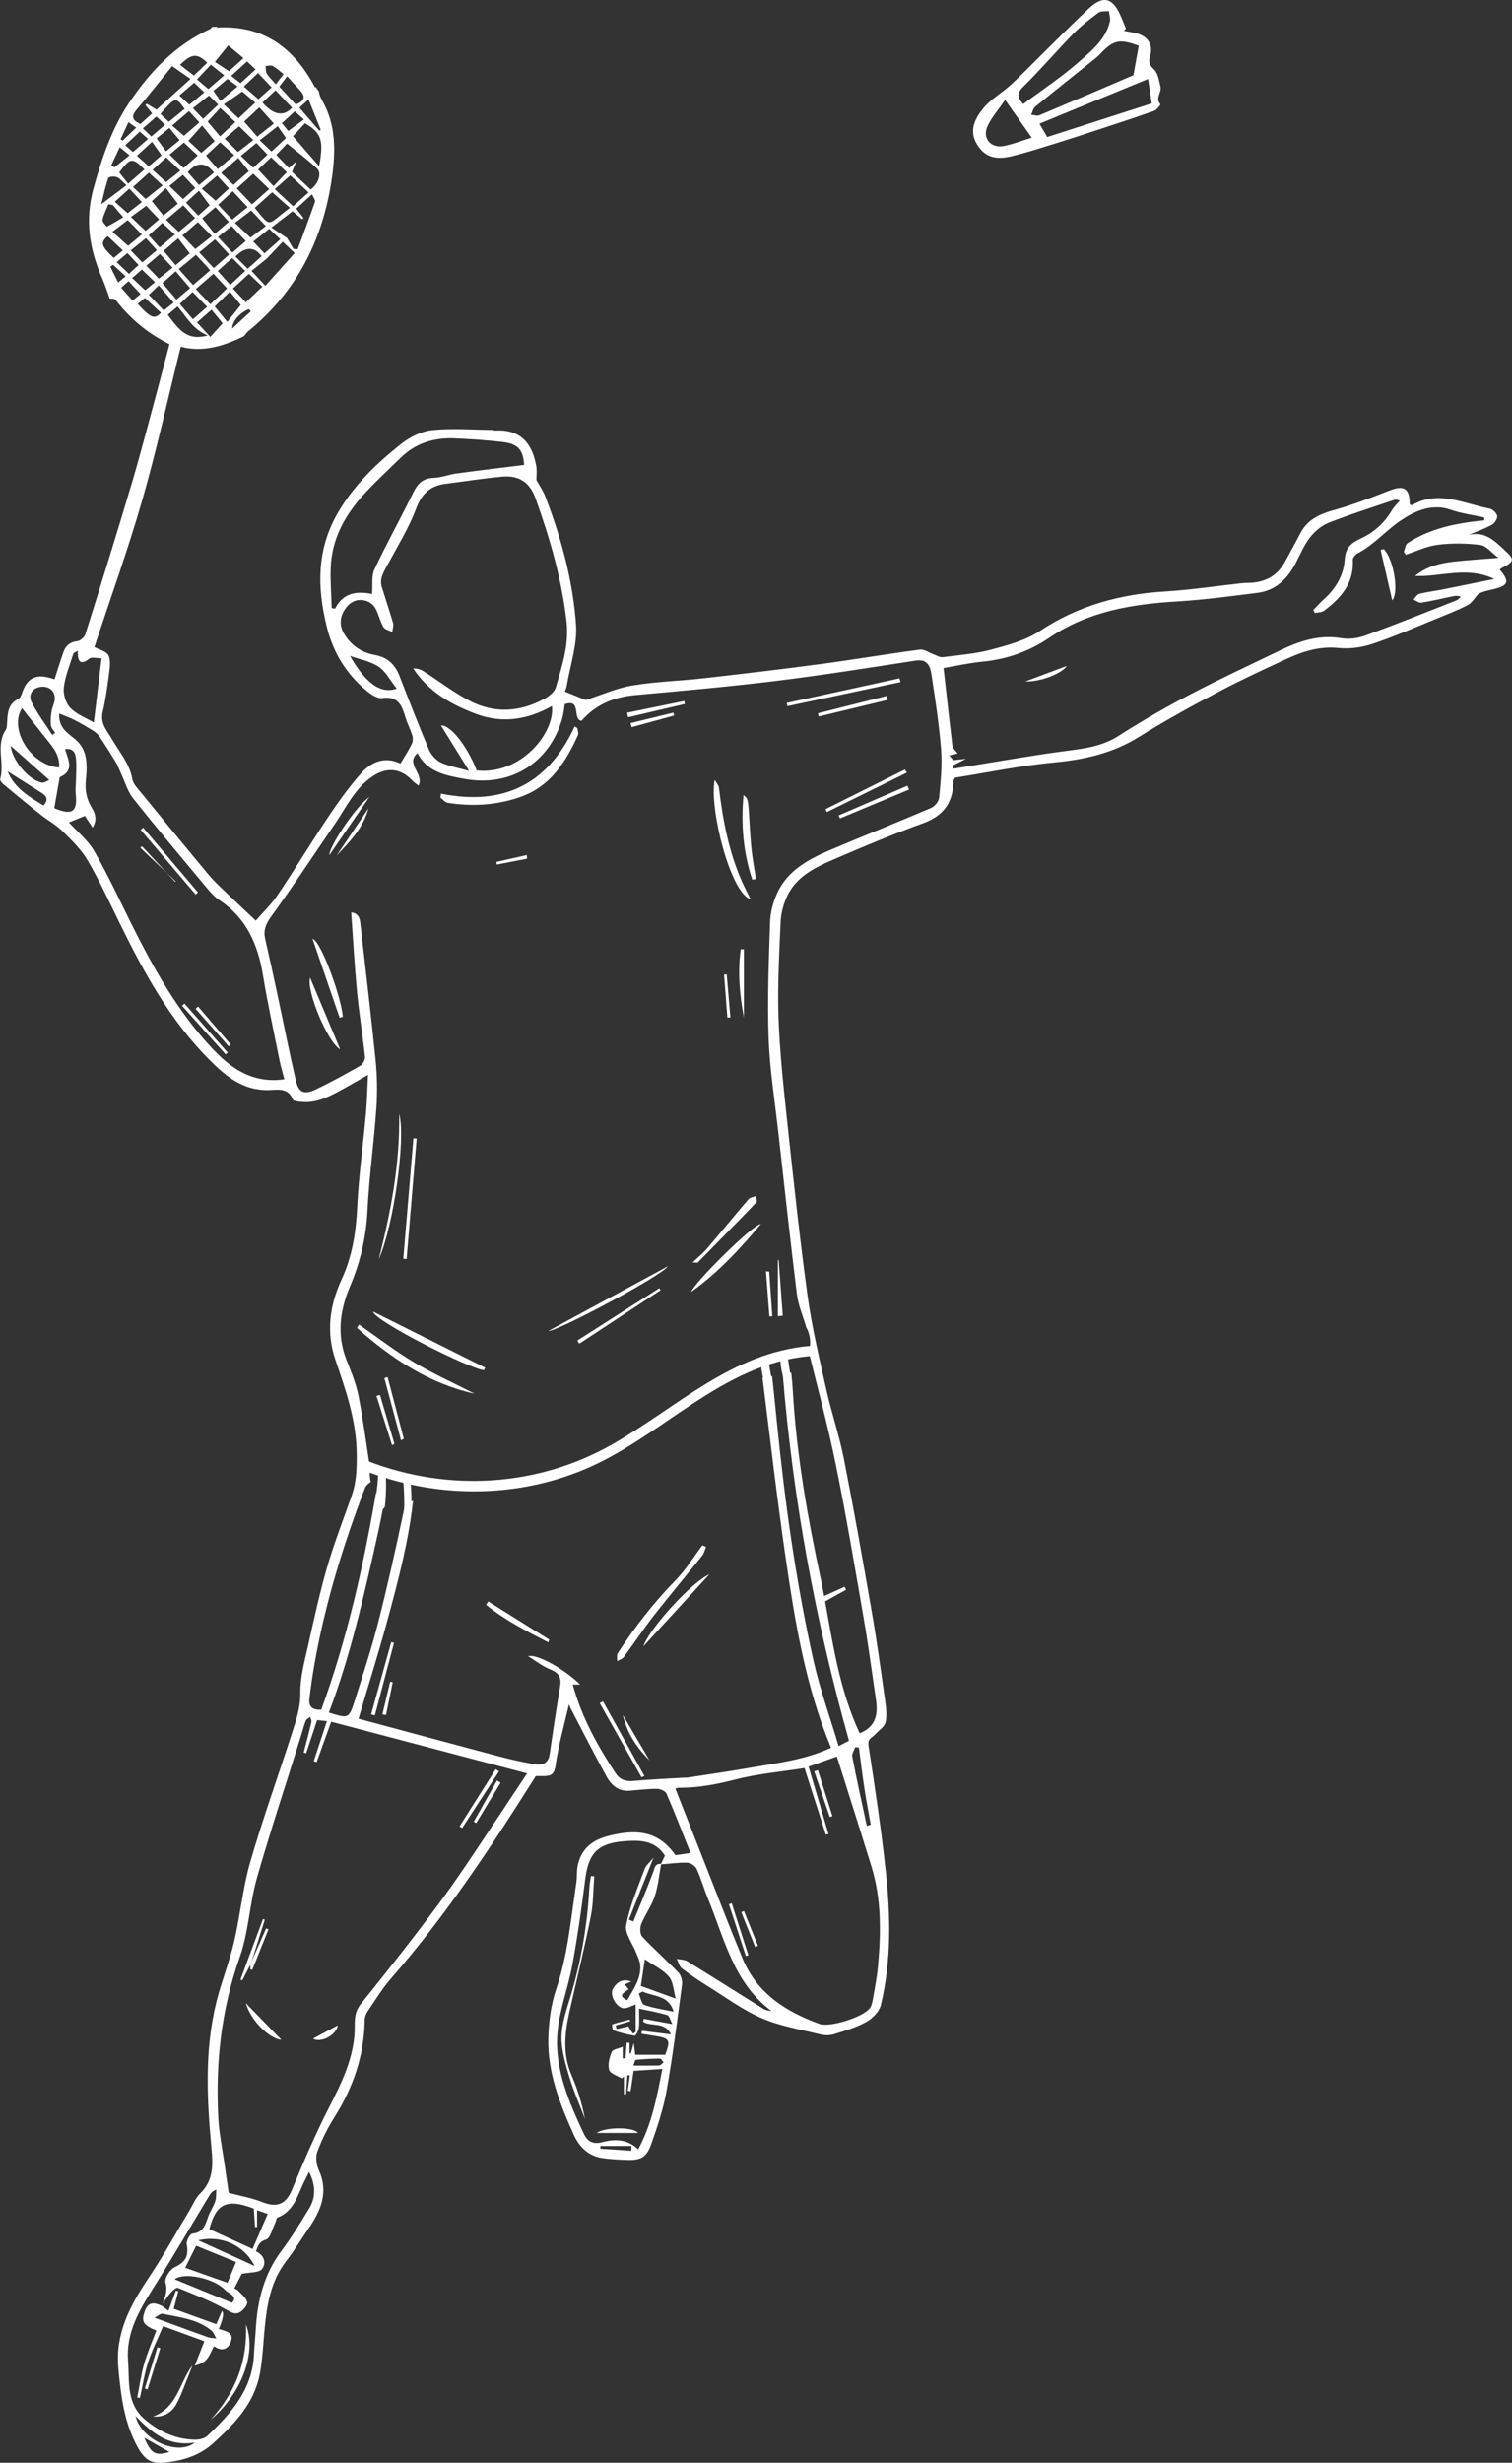 <?xml version="1.0" encoding="UTF-8"?>
<svg xmlns="http://www.w3.org/2000/svg" id="Calque_2" data-name="Calque 2" viewBox="0 0 259.63 422.74">
  <rect x="0" y="0" width="259.63" height="422.74" fill="#333333" stroke="none"/>
  <defs>
    <style>
      .cls-1 {
        fill: #fff;
      }
    </style>
  </defs>
  <g id="OBJECTS">
    <g>
      <g>
        <g>
          <path class="cls-1" d="M258.29,94.35c-1.73-1.54-3.29-3.22-6.11-2.52,1.55-.66,2.86-1.11,4.05-1.78.46-.26.94-1.07.85-1.52-.1-.49-.79-1.13-1.32-1.23-4.39-.84-8.73-3.22-13.27-.6-.08.04-.22-.03-.3-.04-.06-.05-.13-.09-.13-.13.01-2.71-.99-3.3-3.49-2.32-3.1,1.22-6.22,2.43-9.42,3.32-2.49.7-4.63,1.6-5.87,4.02-.83,1.62-1.74,3.2-2.59,4.8-1.31,2.47-3.41,3.62-6.16,3.7-.47.01-.94.02-1.4.07-4.37.48-8.73,1.15-13.12,1.41-7.77.47-14.94,2.45-21.52,6.82-2.41,1.6-5.44,2.4-8.29,3.16-2.7.72-5.54.94-8.33,1.29-.47.06-1-.28-1.49-.45-.81-.29-1.66-.94-2.42-.84-5.7.75-11.37,1.72-17.07,2.48-6.68.89-13.38,1.68-20.08,2.44-4.08.46-8.21.56-12.25,1.24-2.7.45-5.28,1.62-7.99,2.49-.97-.39-2.22-.9-3.57-1.45.1-.3.27-.67.33-1.06.58-3.46,1.81-6.97,1.58-10.38-.52-7.56-2.54-14.89-5.25-21.99-.41-1.08-1.1-2.05-1.55-2.87,0-.89.11-1.64-.02-2.36-.68-3.95-2.71-6.39-7.06-6.15-.17,0-.34-.1-.52-.1-3.45-.03-6.94-.33-10.35.04-1.86.2-3.85,1.22-5.35,2.42-4.16,3.3-7.96,6.94-10.73,11.65-3.74,6.37-3.65,12.89-1.96,19.72,1.07,4.32,3.25,7.9,6.6,10.76.81.69,2,1.56,2.88,1.43,2.8-.4,3.42,1.32,4.03,3.35.32,1.06.86,2.06,1.18,3.12.13.43.09,1.03-.11,1.43-.56,1.12-1.24,2.17-1.94,3.35-2.61-1.27-4.98-.36-6.81,1.73-1.95,2.22-3.72,4.64-5.37,7.1-3.04,4.53-5.86,9.2-8.91,13.73-1.12,1.66-2.6,3.07-3.75,4.4-1.84-1.74-3.42-3.21-4.97-4.7-1.06-1.02-2.15-2.01-3.09-3.13-3.91-4.69-7.78-9.41-11.64-14.14-.59-.72-1.35-1.5-1.5-2.35-.47-2.67-2.22-4.6-3.49-6.82-.81-1.41-2.07-2.67-1.6-4.66.54-2.28.84-4.62,1.14-6.95.12-.94.24-2.1-.18-2.84-.38-.67-1.52-.91-2.38-1.37,2.74-8.33,5.77-16.72,8.23-25.27,2.47-8.6,4.38-17.37,6.6-26.29,3.71,1.01,7.33-.08,10.82-1.8.2-.14.42-.58.77-.86,8.35-6.82,12.85-15.74,14.36-26.29.65-4.55.72-9.05-1.61-13.21-.32-.57-.57-1.1-.61-1.62,0,0,0,0,0-.01-.2-.26-.38-.52-.55-.79-.04.03-.08.05-.12.08-3.59-6.77-8.85-10.74-16.84-10.28v-.13c-.28,0-.55,0-.83.01-.11.17-.23.31-.38.38-5.98,2.74-10.28,7.31-13.86,12.62-3,4.47-4.68,9.48-6.12,14.68-1.54,5.53-.7,10.54,1.51,15.57.48,1.08.83,2.22,1.26,3.39.15.03.79-.05,1,.21,2.47,3.2,5.48,5.75,9.26,7.62-.65,2.47-1.26,4.84-1.9,7.21-1.5,5.54-2.92,11.1-4.55,16.6-2.58,8.69-5.28,17.35-8,26-.16.5-.87,1.11-1.37,1.17-1.23.14-1.97.74-2.36,1.81-.55,1.52-1.01,3.07-1.55,4.72-.18-.05-.45-.12-.72-.2-2.55-.76-4.07.07-4.88,2.63-.11.36-.33.82-.63.96-1.68.8-1.83,2.29-1.91,3.86-.03.51-.02,1.1-.28,1.5-1.72,2.65-.12,5.66-.92,8.4-.06.22.28.65.53.86,2.1,1.74,4.2,3.48,6.33,5.17,1.26,1,2.71,1.78,3.84,2.9,1.57,1.55,3.22,3.14,4.32,5.02,2.04,3.48,3.73,7.16,5.51,10.79,4.12,8.41,8.61,16.59,15.28,23.32,2.83,2.86,5.84,5.43,10.32,5.31,1.43-.04,3.35-.48,4.13,1.64.09.25.84.31,1.29.37,2.47.31,4.59-.7,6.67-1.83,1.56-.84,3.09-1.74,4.94-2.79-.13,2.51-.17,4.61-.36,6.71-.48,5.32-1.23,10.61-1.49,15.94-.21,4.34-.84,8.5-2.68,12.46-2.08,4.48-2.68,9.13-1.05,13.87,1.81,5.26,3.61,10.46,3.64,16.17.02,2.45-.05,4.75-.85,7.04-1.43,4.09-3.01,8.14-4.22,12.3-1.29,4.44-2.27,8.97-3.28,13.49-.6,2.69-1.37,5.43-1.33,8.13.04,2.47-.7,4.61-1.41,6.81-2.38,7.42-5.04,14.75-7.2,22.24-1.29,4.48-1.72,9.2-2.79,13.76-.82,3.47-2.18,6.82-3.03,10.29-2.04,8.27-1.61,16.67-.83,25.04.27,2.88.35,5.55-1.95,7.78-.74.71-1.15,1.76-1.69,2.67-2.36,3.92-4.56,7.94-7.11,11.74-3.2,4.77-5.81,9.6-5.23,15.65.45,4.7.98,9.33,3.35,13.55,1.23,2.18,2.33,2.84,4.86,2.55,2.97-.35,5.75-1.21,8.01-3.25,3.7-3.33,7.13-6.89,8.08-12.02.48-2.59.57-5.25.83-7.87.39-4.07,1.07-8.02,3.66-11.4,1.36-1.76,2.53-3.67,3.79-5.51,2.15-3.12,3.6-6.32,1.81-10.19-.41-.9-.56-2.2-.23-3.1.75-2.02,1.72-4.01,2.88-5.83,3.24-5.14,5.17-10.64,5.25-16.76,0-.49.2-1.05.48-1.46,1.32-1.94,2.54-3.98,4.08-5.73,9.37-10.74,17.18-22.56,24.82-34.7.22,0,.69,0,1.15,0,1.23,0,2.01-.08,2.25-1.81.49-3.54,1.5-7,2.3-10.51.11.25.21.57.37.86,2.04,3.89,4.02,7.81,6.15,11.66.79,1.42,2.04,2.45,3.87,2.31,1.58-.12,3.16-.33,4.73-.32.56,0,1.43.38,1.62.82,1.44,3.32,2.74,6.71,4.13,10.19-1.01.15-1.81.27-2.59.38-2.91-4.18-6.72-4.59-11.76-3.24-3.33.89-5.14,3.11-5.17,6.65,0,.82-.13,1.64-.25,2.45-.85,5.74-1.38,11.51-3.28,17.08-.91,2.67-1.29,5.61-1.36,8.44-.17,5.88,1.97,11.28,4.33,16.54.92,2.07,2.51,3.73,4.97,4.07,1.33.19,2.69.26,4.04.31,2.51.1,3.51-.39,4.33-2.72,1.05-2.98,2.07-6.02,2.62-9.11,1.08-6.05,1.85-12.16,2.66-18.25.09-.66-.16-1.59-.61-2.06-2.02-2.11-4.23-4.05-6.22-6.18-.4-.42-.42-1.54-.17-2.16.66-1.63,1.76-3.09,2.31-4.74.59-1.76.75-3.67,1.1-5.51,1.5-.11,3-.33,4.49-.28.57.02,1.38.55,1.61,1.06.76,1.65,1.25,3.42,1.94,5.1,2.83,6.86,4.39,14.45,10.9,19.29-.5-.05-.97-.12-1.34-.35-4.37-2.72-8.72-5.48-13.1-8.18-.5-.31-1.21-.28-1.82-.41.3.56.45,1.3.91,1.65,1.44,1.11,2.96,2.12,4.5,3.08,3.03,1.88,5.94,4.06,9.19,5.45,3.18,1.37,6.71,1.95,10.11,2.79.71.18,1.57.18,2.26-.04,1.9-.59,3.86-1.15,5.58-2.11,1.06-.59,2.23-1.77,2.5-2.89,1.82-7.57,1.68-15.28.85-22.94-.78-7.22-1.86-14.42-2.97-21.6-.19-1.22.6-1.33,1.09-1.87.65-.71,1.68-1.35,1.85-2.17.27-1.28.06-2.69-.13-4.02-.7-4.94-1.37-9.88-2.23-14.8-1.52-8.79-3.08-17.58-4.8-26.34-.79-4.02-2.13-7.93-3.03-11.93-1.2-5.37-2.48-10.75-3.23-16.2-1.36-9.94-2.42-19.92-3.49-29.9-.63-5.89-1.27-11.8-1.48-17.71-.19-5.44.12-10.9.35-16.35.06-1.48.46-3.03,1.07-4.39,1.56-3.48,4.82-5.04,8.05-6.44,5.06-2.18,10.16-4.33,15.34-6.2,3.54-1.28,5.19-3.6,5.22-7.25,0-.1.1-.21.29-.58,5.54-.88,11.24-2.07,16.99-2.61,5.23-.49,10.1-1.58,14.61-4.4,4.42-2.76,9-5.27,13.61-7.71,3.77-2,7.67-3.79,11.54-5.59,2.89-1.34,5.82-2.3,9.16-1.95,1.92.2,4.03-.12,5.87-.74,3.72-1.25,7.32-2.84,10.96-4.32,1.79-.73,3.61-1.43,5.31-2.32.72-.38,1.18-1.23,1.76-1.86.71-.46,1.69-.62,2.65-.86,2.59-.63,2.8-1.31,1.06-3.36.14-.1.26-.23.41-.3,2.2-1.09,2.15-1.49.34-3.1ZM36.11,57.82c-.74-.8-1.43-1.56-2.28-2.48.79-.69,1.57-1.37,2.49-2.18.65.79,1.23,1.5,1.91,2.33-.58.64-1.31,1.44-2.12,2.33ZM34.16,32.74c.6.8,1.17,1.58,1.85,2.5-.42.38-1.16,1.05-1.96,1.77-.73-.77-1.37-1.44-2.12-2.23.8-.73,1.44-1.31,2.23-2.03ZM31.43,34.17c-.83-.79-1.53-1.46-2.35-2.24.81-.67,1.56-1.28,2.32-1.91.68.72,1.31,1.39,2.13,2.26-.59.53-1.24,1.12-2.1,1.89ZM34.64,32.39c.95-.81,1.72-1.46,2.65-2.25.7.76,1.34,1.45,2.03,2.21-.78.71-1.54,1.41-2.29,2.1-.78-.67-1.5-1.29-2.39-2.06ZM37,35.57c.76.83,1.48,1.61,2.3,2.51-.77.65-1.47,1.24-2.44,2.07-.67-.84-1.33-1.67-2.13-2.68.74-.62,1.44-1.21,2.27-1.9ZM37.46,35.16c.87-.81,1.66-1.55,2.5-2.34.93.99,1.68,1.79,2.56,2.74-.88.71-1.71,1.37-2.65,2.13-.83-.87-1.58-1.65-2.41-2.53ZM37.98,29.68c1-.87,1.86-1.63,2.94-2.57.61.77,1.14,1.45,1.81,2.29-.78.68-1.67,1.47-2.65,2.33-.71-.69-1.36-1.32-2.11-2.05ZM37.4,29.04c-.66-.76-1.29-1.49-2.02-2.33.75-.7,1.54-1.44,2.43-2.28.8.73,1.52,1.38,2.41,2.2-.99.85-1.83,1.56-2.82,2.41ZM36.75,29.62c-.79.66-1.59,1.32-2.57,2.14-.73-.83-1.34-1.52-1.94-2.2q2.33-2.68,4.51.06ZM31.53,28.84c-.81-.76-1.54-1.46-2.42-2.29.9-.76,1.63-1.38,2.47-2.08.8.75,1.51,1.42,2.37,2.23-.83.73-1.59,1.39-2.42,2.13ZM30.96,29.31c-.9.72-1.62,1.29-2.44,1.95-.78-.71-1.49-1.35-2.32-2.1.8-.73,1.48-1.35,2.35-2.14.75.71,1.48,1.41,2.41,2.29ZM30.54,34.96c-.71.58-1.56,1.28-2.48,2.04-.66-.83-1.3-1.62-1.99-2.47.57-.53,1.41-1.31,2.42-2.24.68.89,1.31,1.71,2.05,2.68ZM31.46,35.25c.65.69,1.26,1.36,2.04,2.19-.91.76-1.78,1.49-2.81,2.36-.7-.67-1.39-1.32-2.17-2.07,1.04-.88,1.92-1.62,2.94-2.48ZM33.99,38.13c.76.76,1.48,1.48,2.39,2.39-1,.79-1.86,1.46-2.84,2.24-.74-.78-1.44-1.52-2.23-2.34.93-.8,1.76-1.51,2.68-2.3ZM36.92,41.08c.8.86,1.55,1.66,2.43,2.6-.88.78-1.69,1.49-2.65,2.34-.82-.89-1.58-1.72-2.49-2.7,1.01-.83,1.81-1.49,2.72-2.24ZM37.43,40.68c.79-.63,1.55-1.23,2.35-1.88.8.85,1.57,1.67,2.42,2.58-.65.57-1.43,1.24-2.29,1.98-.83-.89-1.61-1.74-2.49-2.68ZM40.34,38.26c1-.76,1.82-1.39,2.78-2.13.83.88,1.62,1.71,2.53,2.68-.94.71-1.81,1.35-2.64,1.98-.9-.85-1.69-1.6-2.67-2.53ZM40.65,32.34c.9-.81,1.8-1.61,2.82-2.52.91.87,1.78,1.69,2.76,2.63-1.05.93-1.99,1.76-2.97,2.63-.91-.95-1.73-1.82-2.6-2.73ZM41.34,26.76c.99-.81,1.79-1.47,2.69-2.21.64.67,1.22,1.28,1.91,2-.78.71-1.54,1.4-2.45,2.24-.68-.64-1.33-1.26-2.14-2.03ZM40.86,26.09c-.76-.76-1.45-1.45-2.28-2.29.85-.73,1.68-1.44,2.48-2.12.74.72,1.52,1.48,2.43,2.36-.99.77-1.81,1.41-2.62,2.04ZM37.78,23.4c-.72-.85-1.38-1.65-2.12-2.53.64-.7,1.4-1.52,2.16-2.34.98.92,1.77,1.66,2.59,2.43-.87.81-1.67,1.56-2.63,2.45ZM36.88,24.22c-.61.53-1.39,1.22-2.32,2.03-.78-.73-1.53-1.43-2.21-2.07.8-.9,1.52-1.71,2.35-2.64.7.86,1.38,1.7,2.17,2.69ZM31.59,23.33c-.65-.56-1.25-1.09-2.04-1.78.97-.82,1.86-1.59,2.9-2.47.69.74,1.2,1.29,1.79,1.93-.92.8-1.74,1.52-2.66,2.31ZM30.84,24.06c-.69.57-1.44,1.19-2.34,1.92-.54-.74-1.04-1.43-1.61-2.21.54-.45,1.28-1.06,2.19-1.81.61.73,1.13,1.35,1.76,2.09ZM27.75,26.65c-.55.48-1.32,1.15-2.2,1.91-.72-.64-1.31-1.17-2.04-1.82.86-.79,1.61-1.48,2.6-2.39.54.76,1.04,1.46,1.63,2.3ZM25.57,29.64c.81.75,1.52,1.41,2.35,2.19-1.02.81-1.91,1.53-2.91,2.33-.69-.66-1.35-1.29-2.17-2.07.93-.83,1.81-1.61,2.73-2.44ZM25.11,35.33c.72.76,1.39,1.47,2.21,2.33-.76.64-1.48,1.26-2.32,1.97-.82-.77-1.6-1.5-2.52-2.38,1.07-.78,1.81-1.32,2.64-1.93ZM25.06,40.88c.58.64,1.15,1.27,1.88,2.07-.85.71-1.56,1.3-2.51,2.09-.64-.67-1.26-1.31-1.98-2.06.93-.75,1.69-1.36,2.61-2.1ZM25.55,40.39c.83-.76,1.54-1.42,2.31-2.13.79.72,1.42,1.3,2.17,1.99-.87.74-1.61,1.37-2.62,2.23-.6-.67-1.18-1.31-1.87-2.08ZM30.6,40.91c.67.87,1.3,1.68,1.99,2.58-.61.51-1.49,1.24-2.43,2.03-.69-.82-1.32-1.57-2.06-2.46.85-.73,1.62-1.4,2.5-2.15ZM33.63,43.73c.67.71,1.23,1.3,1.79,1.9.19.21.37.43.67.77-.98.84-1.89,1.63-2.94,2.53-.81-.91-1.57-1.76-2.46-2.75,1-.83,1.89-1.56,2.95-2.43ZM36.66,46.99c.76.82,1.46,1.57,2.33,2.51-.85.81-1.8,1.71-2.87,2.73-.87-.92-1.58-1.67-2.49-2.62,1.03-.89,2-1.73,3.02-2.62ZM37.38,46.52c.78-.7,1.62-1.45,2.49-2.23.79.78,1.47,1.46,2.23,2.21-.85.8-1.65,1.55-2.56,2.4-.7-.78-1.36-1.5-2.15-2.38ZM40.42,44.04q2.58-2.6,4.51-.07c-.75.68-1.51,1.37-2.4,2.16-.75-.75-1.43-1.42-2.11-2.09ZM43.48,41.46c.92-.73,1.77-1.4,2.75-2.18.6.57,1.17,1.11,1.9,1.79-.92.82-1.76,1.56-2.72,2.42-.7-.74-1.26-1.32-1.93-2.03ZM43.73,35.69c.97-.86,1.94-1.74,3.01-2.69,1.02.9,1.97,1.74,3.04,2.68-4.08,3-3.07,3.56-6.05,0ZM47.18,32.46c.97-.86,1.76-1.55,2.66-2.35.95.88,1.99,1.85,3.15,2.92-.92.82-1.73,1.54-2.66,2.37-1.07-1-2.06-1.92-3.16-2.94ZM46.97,31.96c-.93-1-1.74-1.88-2.65-2.86.57-.53,1.36-1.27,2.24-2.1.9.86,1.73,1.66,2.68,2.56-.87.92-1.58,1.68-2.27,2.4ZM44.59,24.08c1.12-.87,2.03-1.58,3.11-2.42.44.64.86,1.24,1.41,2.04-.63.59-1.5,1.39-2.49,2.31-.66-.63-1.28-1.21-2.03-1.93ZM48.41,21.14c.75-.68,1.41-1.3,2.22-2.03.47.42.93.83,1.55,1.4-.9.66-1.74,1.29-2.68,1.98-.15-.18-.57-.7-1.09-1.34ZM45.08,17.59c.7-.66,1.41-1.32,2.23-2.09.99,1.04,1.92,2.02,2.85,3q-2.24,2.35-5.09-.9ZM47.02,21.21c-.9.71-1.85,1.46-2.85,2.24-.8-.92-1.53-1.75-2.25-2.58.71-.66,1.62-1.51,2.61-2.44.69.77,1.53,1.71,2.49,2.77ZM40.96,20.3c-.83-.78-1.54-1.46-2.53-2.39,1.05-.73,2.04-1.42,3.17-2.2.47.4,1.26,1.08,2.23,1.91-1.04.97-1.92,1.8-2.87,2.68ZM37.86,17.32c-.36-.51-.76-1.06-1.22-1.72.67-.57,1.5-1.26,2.43-2.05.51.38.99.74,1.72,1.29-1.02.87-1.92,1.63-2.93,2.48ZM37.46,17.96c-.9.86-1.68,1.59-2.58,2.45-.62-.64-1.15-1.2-1.75-1.83.94-.74,1.75-1.39,2.76-2.19.56.55,1,.99,1.57,1.56ZM32.51,17.97c-.54-.5-1.07-.99-1.72-1.58.89-.77,1.67-1.43,2.55-2.19.64.6,1.13,1.07,1.75,1.65-.88.73-1.67,1.37-2.58,2.12ZM31.71,18.69c-.85.69-1.71,1.39-2.72,2.22-.49-.46-.96-.91-1.44-1.35,2.58-2.96,2.63-2.97,4.16-.86ZM28.35,21.4c-.84.73-1.54,1.32-2.36,2.03-.47-.45-.91-.87-1.46-1.39.81-.71,1.54-1.35,2.32-2.03.5.47.91.85,1.5,1.4ZM25.42,23.86c-.88.76-1.7,1.47-2.59,2.23-.43-.37-.81-.7-1.33-1.15.86-.81,1.64-1.54,2.5-2.35.48.42.9.79,1.42,1.26ZM24.81,29.08c-.83.73-1.66,1.45-2.8,2.45-.61-.76-1.07-1.35-1.54-1.93,1.95-2.56,2.24-2.61,4.35-.51ZM22.21,32.38c.76.81,1.38,1.48,2.15,2.31-.85.66-1.61,1.25-2.44,1.9-.7-.63-1.34-1.2-2.2-1.96.85-.77,1.62-1.47,2.48-2.24ZM21.94,37.78c.82.83,1.54,1.57,2.42,2.47-.88.73-1.64,1.36-2.36,1.95-.89-.8-1.73-1.56-2.69-2.42.97-.74,1.78-1.35,2.63-2ZM23.79,45.49c-.59.54-1.09,1-1.65,1.52-.71-.68-1.36-1.3-2.11-2.02.73-.61,1.26-1.05,1.85-1.55.67.72,1.25,1.34,1.91,2.05ZM24.37,46.27c.77.74,1.48,1.42,2.25,2.16-.52.43-1.01.83-1.69,1.39-.69-.65-1.38-1.3-2.24-2.1.7-.61,1.22-1.06,1.68-1.45ZM25.13,45.6c.76-.64,1.45-1.23,2.34-1.99.7.76,1.38,1.48,2.17,2.34-.9.71-1.57,1.25-2.37,1.88-.7-.73-1.36-1.42-2.15-2.23ZM30.17,46.57c.86,1,1.64,1.91,2.47,2.88-.94.8-1.61,1.36-2.34,1.98-.79-.93-1.54-1.81-2.41-2.83.74-.66,1.46-1.29,2.28-2.03ZM33.06,50.12c.85.86,1.61,1.63,2.51,2.55-.8.7-1.54,1.34-2.44,2.13-.77-.88-1.47-1.69-2.27-2.62.78-.74,1.48-1.39,2.2-2.06ZM36.86,52.61c.82-.8,1.69-1.64,2.62-2.55.65.81,1.29,1.59,1.86,2.29-.6.75-1.38,1.73-2.31,2.9-.82-1-1.43-1.74-2.17-2.64ZM39.86,56.4c.05-1.35,1.36-2.72,2.86-3.34.12.12.23.25.35.37-1,.93-2,1.85-3.2,2.96ZM42.21,51.9c-.78-.84-1.41-1.52-2.21-2.38.91-.83,1.78-1.63,2.73-2.51.8.75,1.51,1.41,2.32,2.18-.98.93-1.85,1.77-2.84,2.71ZM45.57,49.06c-.92-.99-1.55-1.67-2.38-2.56.91-.73,1.83-1.47,2.63-2.12.92-.97,1.78-1.89,2.72-2.88.69.65,1.24,1.16,2.06,1.93-1.68,1.88-3.32,3.7-5.04,5.63ZM51.1,42.78c-.23-.01-.46-.03-.7-.04-.42-.7-.83-1.41-1.12-1.89-.87-.58-1.65-1.1-2.68-1.79,1.36-1.04,2.48-1.91,3.64-2.8.6.5,1.11.94,1.63,1.37.08-.07.16-.13.25-.2-.39-.5-.78-1.01-1.25-1.61.83-.76,1.67-1.53,2.71-2.48.23.56.6,1.02.5,1.32-.94,2.72-1.97,5.42-2.97,8.12ZM53.33,32.52c-1.11-1.05-2.13-2.01-3.19-3.01.2-.5.4-.97.74-1.8-.59.52-.92.81-1.29,1.14-.76-.8-1.51-1.58-2.15-2.26.6-.62,1.22-1.28,1.85-1.94,1.74,1.42,3.55,2.76,5.17,4.3.85.81.16,2.73-1.13,3.57ZM54.8,28.54c-1.62-1.86-3.02-3.47-4.49-5.15.73-.79,1.4-1.51,2.06-2.23,2.82,1.66,3.25,2.87,2.43,7.38ZM55.08,22.3c-.09.04-.17.08-.26.12-1.12-1.29-2.25-2.58-3.41-3.93.42-.38.84-.77,1.57-1.43.75,1.87,1.43,3.56,2.1,5.24ZM51.45,15.44c1.04,1.08.96,1.89-.68,2.49-.9-.97-1.83-1.98-2.81-3.05.44-.6.82-1.1,1.34-1.79.77.84,1.44,1.61,2.16,2.35ZM46.82,11.33c.61.32,1.13.82,1.88,1.39-.39.51-.74.98-1.34,1.75-.65-.75-1.19-1.24-1.55-1.83-.21-.35-.14-.87-.2-1.32.41,0,.89-.16,1.2,0ZM46.64,15.01c-.67.59-1.39,1.24-2.27,2.02-.77-.67-1.55-1.35-2.51-2.17.84-.79,1.61-1.52,2.45-2.32.81.85,1.54,1.63,2.34,2.47ZM43.88,11.92c-.93.84-1.69,1.54-2.59,2.36-.49-.39-.97-.76-1.59-1.25.96-.87,1.8-1.64,2.72-2.49.48.45.9.84,1.46,1.38ZM39.19,7.79c.85.71,1.67,1.39,2.62,2.19-.95.86-1.76,1.59-2.48,2.24-.83-.54-1.58-1.03-2.43-1.59.79-.98,1.47-1.83,2.29-2.84ZM36.2,11.11c.82.65,1.49,1.18,2.3,1.82-.95.82-1.81,1.56-2.73,2.36-.62-.53-1.19-1.02-1.94-1.66.83-.88,1.55-1.64,2.37-2.52ZM35.59,10.77c-.74.71-1.48,1.41-2.3,2.19-.91-.7-1.64-1.26-2.38-1.83,2.01-1.95,2.94-2.04,4.68-.36ZM23.4,18.89c2.07-2.44,4.05-4.95,6.16-7.54,1.24.87,2.08,1.45,3.15,2.2-2.08,1.88-3.93,3.56-5.83,5.27-.58-.35-1.14-.69-1.69-1.02l-.21.25c.34.42.67.84,1.14,1.42-.66.6-1.33,1.2-2.01,1.82-1.25-.58-1.71-1.2-.7-2.4ZM22.07,20.98c.47.33.81.58,1.32.94-.85.81-1.6,1.52-2.34,2.22-.11-.08-.22-.15-.34-.23.43-.93.85-1.85,1.35-2.94ZM20.56,25.27c.72.59,1.11.91,1.69,1.39-.99.79-1.79,1.43-2.59,2.07-.18-.12-.37-.24-.55-.36.45-.97.91-1.93,1.45-3.09ZM17.38,35.07c.43-1.69.73-3.14,1.22-4.52.07-.21,1.05-.32,1.47-.14.55.23.97.79,1.66,1.38-1.5,1.13-2.72,2.05-4.35,3.28ZM18.61,35.07c.25.04.49.07.74.11.53.62,1.06,1.24,1.81,2.11-.89.53-1.81,1.12-2.79,1.6-.07.03-.84-.82-.77-1.16.19-.92.65-1.77,1.01-2.65ZM18.49,40.52c.84.79,1.67,1.58,2.6,2.46-.46.39-.98.82-1.55,1.29-2.21-2.04-2.33-2.62-1.05-3.74ZM18.94,45.8c.16-.12.31-.24.47-.36.67.62,1.35,1.24,2.16,1.98-.47.39-.82.69-1.27,1.07-.52-1.03-.94-1.86-1.36-2.7ZM20.82,49.38c.43-.39.83-.75,1.25-1.13.68.73,1.3,1.39,2.07,2.22-.38.31-.81.66-1.38,1.13-.66-.75-1.26-1.43-1.95-2.22ZM23.64,52.15c.44-.35.88-.7,1.26-1.01.93.87,1.78,1.66,2.74,2.55-1.13,1.18-1.75.92-4-1.54ZM25.56,50.6c.57-.54,1.09-1.04,1.69-1.61.87.99,1.66,1.9,2.57,2.95-.58.47-1.07.86-1.69,1.36-.84-.88-1.63-1.71-2.57-2.69ZM28.81,54.02c.59-.5,1.08-.9,1.68-1.41,1.52,1.74,2.56,3.89,5.19,4.98-3.01.73-4.38-.07-6.87-3.57ZM108.41,369.18l-5.33-.35c.01-.15.02-.31.03-.46h5.32c-.01.27-.02.54-.03.8ZM110.73,336.32c1.49,1.03,3.09,1.76,4.13,2.98.76.88.78,2.38,1.17,3.77-2.23-.81-4-1.46-5.99-2.18.22-1.49.46-3.09.69-4.56ZM110.34,341.85c1.83.91,4.48.53,5.33,3.46-1.85-.39-3.5-.6-5.04-1.16-.49-.18-.64-1.27-.95-1.94l.66-.36ZM113.52,319.95c-1.04-.11-1.07.63-1.35,1.38-1.06,2.86-2.26,5.67-3.42,8.5l-.76-.32c1.35-3.39,2.69-6.79,4.22-10.62-.66.81-1.29,1.3-1.52,1.93-1.17,3.19-2.55,6.36-3.17,9.66-.27,1.41,1.11,3.14,1.72,4.73.26.66.6,1.33.68,2.02.25,2.37-1.17,4.21-2.22,6.13-1.25-.71-1.24-.95.25-1.88-.21-.27-.42-.53-.68-.86.39-.17.76-.32,1.12-.48-1.51-.58-2.5.12-3.16,1.26-.53.91.37,2.91,1.64,3.29.66.2,1.55-.39,2.28-.61v4.71c-.16.1-.31.19-.47.29-.27-.42-.53-.85-.79-1.25-.69.16-1.35.31-2.01.47-.05-.21-.1-.41-.16-.62.84-.25,1.67-.49,2.51-.74-.06-.1-.13-.27-.16-.26-.99.25-1.98.49-2.94.82-.06.02.02.98.19,1.03,1.2.39,2.43.72,3.67.9.18.03.65-.85.71-1.35.11-.97.03-1.97.03-3.29,1.8.39,3.35.65,4.83,1.11.38.12.55.91.9,1.54-1.92-.35-3.41-.63-4.91-.9-.04.16-.08.32-.13.49,1.34.92,3.72-.12,4.79,2.18-1.95-.24-3.47-.42-4.99-.61-.03.17-.05.33-.08.5.73.12,1.47.24,2.2.35,2.68.41,2.84.7,1.88,3.26h-5.14c-.07-.52-.14-1.08-.26-2.03-.23.82-.36,1.3-.49,1.78-.08,0-.15,0-.23.01v-1.8c-.16-.02-.33-.03-.49-.05-.07.9-.14,1.8-.21,2.7-.16,0-.32,0-.48,0v-1.99c-.75.33-1.7.45-1.88.89-.39.96-.71,2.16-.44,3.09.18.64,1.39.98,2.14,1.46.13-.11.26-.22.39-.33v3.04l.38.03c.07-1.1.14-2.2.22-3.3l.41.04c-.11.88-.23,1.76-.34,2.64l.48.08c.17-1.12.33-2.25.52-3.5,1.54-.1,3.09-.21,4.93-.33-.93,4.74-1.76,9.38-4.15,13.8-1.98-1.89-4.21-1.75-6.2-1.22-1.72.46-2.59-.31-3.12-1.43-2.57-5.49-5.05-11.14-4.54-17.33.33-3.94,1.84-7.76,2.56-11.69.89-4.84,1.59-9.73,2.2-14.61.58-4.61,2.14-6.26,6.82-6.62,2.64-.2,5.22-.13,6.87,2.49-.21.43-.43.91-.66,1.39ZM113.94,354.01c-.25.18-.49.52-.74.53-1.38.05-2.77.02-4.44.02.18-.44.27-.96.42-.98,1.38-.13,2.76-.21,4.14-.22.2,0,.41.42.62.65ZM57.52,104.47c-.19-.03-.37-.05-.56-.08-.07-2.32-.26-4.65-.17-6.96.18-4.93,2.44-9,5.67-12.55,2-2.2,4.21-4.21,6.34-6.3,2.59-2.55,5.79-3.49,9.34-3.33,2.74.12,5.49.3,8.22.63,2.66.32,3.47,1.4,3.64,3.93-3.88.48-7.74.94-11.59,1.46-1.33.18-2.64.72-3.96.76-1.87.06-2.76,1.02-3.53,2.6-2.15,4.4-4.55,8.69-6.63,13.12-.54,1.15-.28,2.67-.4,4.21-2.42-.49-4.92-.35-6.36,2.52ZM60.1,112.59c1.62.57,3.47.9,4.91,1.85,1.23.81,1.99,2.35,3.11,3.75-3.21,1.19-5.88-1.86-8.02-5.6ZM68.62,116.09c-.78-2.02-2.04-3.27-4.29-3.67-2.27-.41-4.12-1.66-5.3-3.73-.89-1.58-.58-3.12.45-4.45.96-1.22,2.35-1.58,3.8-.93.51.23,1,.75,1.26,1.26.51.99.74,2.12,1.3,3.07.25.43.99.57,1.52.85.05-.52.26-1.08.13-1.55-.59-2.06-1.29-4.1-1.92-6.15-.47-1.51.36-2.68,1.03-3.93,1.69-3.15,3.61-6.22,4.85-9.54.97-2.61,2.45-3.94,5.07-4.27,3.26-.41,6.51-.95,9.78-1.23,2.83-.25,4.67,1,5.64,3.68,2.5,6.91,4.52,13.95,5.35,21.28.44,3.89-.79,7.56-1.85,11.21-.23.77-1.14,1.51-1.91,1.93-4.24,2.34-8.66,2.61-12.96.34-2.72-1.44-5.2-3.34-7.8-5.01-.51-.33-1.11-.52-1.82-.51,2.64,4,6.54,6.22,10.8,7.81,4.5,1.68,8.87,1.01,13.02-1.36.58,4.55-5.32,11.88-12.92,11.06-1.48-3.91-4.43-7.84-6.13-7.72,1.65,2.66,3.17,5.11,4.83,7.8-1.76-.5-3.39-.77-4.84-1.44-.85-.4-1.67-1.32-2.05-2.2-1.77-4.16-3.4-8.37-5.03-12.58ZM10.95,118.06c.24-1.99,1.04-3.92,1.65-5.86.05-.16.35-.25.75-.5-.03,1.74.35,2.65,2.03,1.33.36-.28,1.13-.04,2.06-.04-.45,3.77-.9,7.43-1.33,11.03-1.31-.77-2.93-1.37-4.02-2.49-.78-.8-1.27-2.35-1.13-3.47ZM6.75,117.94c1.39-.3,2.62.45,2.66,1.85.03.77-.44,1.54-.56,2.33-.12.79-.2,1.61-.11,2.4.05.45.47.86.73,1.29-.17.11-.33.22-.5.33-1.21-1.87-2.57-3.66-3.55-5.63-.49-.98-.15-2.24,1.32-2.56ZM3.77,121.55c.31.39.57.72.83,1.05,1.34,1.69,2.67,3.39,4.02,5.08.95,1.19,1.66,2.45,1.53,4.07-4.79-.35-8.69-6.51-6.37-10.2ZM7.46,138.27c-2.38-1.5-4.9-2.85-6.16-5.87,2.16,1.37,4,2.52,5.82,3.68.87.55,1.27,1.21.33,2.19ZM7.1,134.33c-2.36-.57-5.06-3.98-5.25-6.29,2.12,1.88,4.26,3.77,6.61,5.85-.26.09-.88.55-1.36.44ZM9.32,138.73c.3-1.74.59-3.38.88-5.01.02-.11.01-.3.07-.32,2.57-1.1,1.43-2.99.9-4.8,1.36-.21,1.77.61,1.87,1.56.11,1.1.04,2.21.02,3.32-.01.94-.15,1.88-.06,2.81.32,3.06-.59,3.74-3.69,2.44ZM36.76,180.31c-6.12-6.43-10.36-14.02-14.27-21.87-2.06-4.15-4.01-8.36-6.32-12.37-1.05-1.82-2.82-3.23-4.34-4.9.87-.35,1.78-.72,2.74-1.11.4.6.8,1.2,1.33,2,.87-1.37.4-2.52-.15-3.42-.91-1.49-1.18-3.02-1.01-4.7.07-.7.13-1.41.13-2.11,0-1.93-.36-3.6-2.02-4.98-1.18-.99-2.85-1.92-2.68-4.37,1.02.43,1.82.7,2.55,1.08,1.14.59,2.26,1.23,3.35,1.92.42.26.8.64,1.08,1.05.95,1.41,1.86,2.85,2.74,4.3.36.59.57,1.26.87,1.89.68,1.45,1.13,3.1,2.1,4.32,4.08,5.15,8.31,10.17,12.52,15.22.67.81,1.39,1.65,2.25,2.22,4.66,3.07,6.65,7.6,7.52,12.9.8,4.86,1.85,9.67,2.82,14.5.23,1.14.57,2.25.86,3.38-5.03.72-8.73-1.46-12.07-4.97ZM39.06,391.84c-2.43-.86-4.83-1.71-7.26-2.57.56-1.13,1.16-2.32,1.89-3.78,2.27.92,4.56,1.86,6.84,2.79-.58,1.4-1.04,2.52-1.47,3.57ZM39.82,395.28c-3.38-1.39-6.6-2.71-9.84-4.04,1.62-1.25,6.77-.22,8.76,1.92.42.45,2.23.99,1.08,2.13ZM34.02,384.55c3.94-.89,7.84.74,9.7,4.41-3.48-1.58-6.59-2.99-9.7-4.41ZM43.37,386.04c-2.38-1.09-4.83-2.21-7.42-3.4,1.13-4.38,3.02-5.31,7.63-3.52.07,1.01.14,2.08.21,3.15.12,0,.24,0,.35,0v-2.88c.55.19,1.05.37,1.83.64-.94,2.17-1.83,4.23-2.6,6.01ZM24.78,418.44c1.53.87,2.96,1.68,4.31,2.45-2.38.72-3.16.32-4.31-2.45ZM23.28,414.72c2.87,2.98,5.71,5.28,10.16,4.56-2.91,2.39-9.24-.51-10.16-4.56ZM53.06,379.13c-1.48,2.45-2.99,4.91-4.71,7.2-2.98,3.97-4.13,8.48-4.42,13.32-.09,1.52-.25,3.04-.32,4.56-.3,6.02-3.97,10.11-8.04,13.94-.48.45-1.39.64-2.1.63-3.21-.06-5.91-1.26-8.44-3.34-3.42-2.8-2.76-6.59-3.04-10.18-.38-4.8,1.91-8.67,4.35-12.54,3.32-5.26,6.45-10.63,9.67-15.95.21-.34.48-.65,1.13-.92-.05.67.02,1.38-.18,2-.28.87-.82,1.64-1.15,2.5-.53,1.39-.79,2.89-2.78,3.06-.39.03-1.08,1.26-.97,1.81.4,2.1-.24,3.1-2.14,4-.78.37-1.7,1.88-1.51,2.58.4,1.42-.05,2.5-.5,3.65.43-.61.83-1.24,1.32-1.8.35-.41,1.02-1.05,1.29-.94,2.75,1.11,5.53,2.19,8.12,3.63.95.53,1.72,1.1,2.64.51.57-.36,1.29-1.28,1.16-1.73-.21-.75-1.03-1.34-1.61-1.99-.11-.12-.3-.16-.6-.32.5-.98.99-1.94,1.28-2.5,1.43-.29,2.95-.16,3.48-.82.76-.95.45-2.37-1.04-3.04.36-.91.5-1.64,1.72-2.02.75-.23,1.08-1.83,1.58-2.83.16-.31.18-.86.39-.94,3.1-1.2,3.53-4.3,4.89-6.74.17-.3.3-.62.54-1.13,1.12,2.27,1.21,4.36,0,6.34ZM86.78,310.05c-3.61,5.34-7.07,10.78-10.88,15.97-4.5,6.14-9.25,12.12-14.01,18.06-1.31,1.64-.88,3.48-1.02,5.17-.38,4.66-2.39,8.61-4.45,12.66-2.31,4.52-4.31,9.21-6.26,13.91-1.04,2.51-2.52,3.19-5.06,2.2-1.87-.74-3.9-1.1-5.83-1.61-.19-1.33-.43-2.95-.66-4.57-.4-2.83-1-5.65-1.14-8.49-.46-9.34.53-18.45,3.69-27.38,1.53-4.32,1.68-9.11,2.94-13.55,2.37-8.28,5.09-16.46,7.66-24.69.25-.78.43-1.59.74-2.35.11-.28.5-.44.77-.66.07.3.26.63.2.9-.41,1.74-.88,3.47-1.32,5.2l.42.13c.61-1.85,1.23-3.7,1.88-5.69.47.05.96.1,1.68.18-.78,2.38-1.52,4.62-2.25,6.86.16.06.32.11.49.17.8-2.2,1.59-4.41,2.5-6.93,10.99,2.9,22.13,5.83,33.64,8.87-1.35,2.03-2.53,3.84-3.74,5.62ZM150.76,337.54c-.18,1.98-.59,3.95-.93,5.91-.08.45-.22.94-.49,1.29-1.16,1.51-6.84,3.32-8.63,2.67-5.74-2.09-10.69-5.21-13.16-11.13-2.32-5.58-4.47-11.23-6.69-16.85-1.61-4.08-3.22-8.17-4.9-12.42.28-.07.44-.14.61-.14,3.31.03,6.48-.58,9.7-1.41,3.84-.99,7.85-1.33,11.87-1.97,1.2,3.73,2.43,7.59,3.67,11.44.15-.04.3-.09.45-.13-1.14-3.83-2.27-7.67-3.42-11.55,1.78-.64,3.35-1.2,4.86-1.74,2.02,6.42,4.02,12.66,5.95,18.92,1.72,5.6,1.63,11.34,1.11,17.09ZM149.51,313.21l-.67.21c-.85-3.96-1.73-7.92-2.5-11.9-.1-.49.33-1.09.52-1.63l.63.1c.29,2.23.55,4.46.89,6.68.33,2.19.75,4.36,1.14,6.54ZM161.22,137.04c-.05.59-.74,1.38-1.33,1.64-5.61,2.4-11.27,4.66-16.89,7.03-3.93,1.66-7.77,3.56-9.61,7.74-.67,1.51-1.11,3.23-1.16,4.88-.21,6.62-.49,13.26-.25,19.87.19,5.38,1.06,10.74,1.66,16.11,1.04,9.27,2.05,18.55,3.19,27.81.22,1.8.94,3.54,1.49,5.29.05.15.07.28.1.41.74,1.21.89,2.83.47,4.31,1.59,6.44,3.3,12.75,4.6,19.15,1.81,8.85,3.3,17.76,4.84,26.65.79,4.56,1.39,9.16,2.07,13.74.37,2.48.1,4.7-2.78,5.85-3.4-7.23-4.56-15.03-5.94-22.63,1.29-.72,2.45-1.36,3.6-2-.09-.17-.17-.34-.26-.51-1.11.5-2.23,1-3.51,1.58-.2-1.04-.34-1.84-.51-2.63-2.31-10.72-4.22-21.5-4.86-32.48-.06-1.09-.15-2.17-.28-3.25-.44.18-.92.3-1.45.36,1.74,21.33,5.58,42.17,11.37,62.84-.27.14-.82.43-1.78.92-1.49-5.01-3.23-9.8-4.33-14.73-2.97-13.34-4.87-26.86-6.23-40.46-.27-2.74-.56-5.49-.86-8.32-.55.08-1.1.18-1.65.29,1.29,10.33,2.47,20.56,3.95,30.74,1.62,11.13,3.43,22.25,7.82,32.77-4.51,2.08-9.19,2.61-13.79,3.41-3.61.63-7.23,1.15-10.85,1.71-.23.04-.47,0-.7.02-2.88.18-5.76.29-8.63.56-1.33.12-2.33-.26-3.03-1.33-3.1-4.72-5.83-9.62-7.35-15.22h1.26c-2.34-2.37-7.24-5.3-8.93-4.88,1.27.78,2.47,1.76,3.84,2.3,1.5.59,1.9,1.44,1.65,2.93-.64,3.86-1.23,7.72-1.79,11.6-.26,1.81-1.5,1.92-2.85,1.68-1.96-.35-3.91-.79-5.84-1.3-8.04-2.13-16.07-4.3-24.13-6.47,1.65-5.58,3.42-11.21,4.97-16.9,1.84-6.76,3.63-13.54,4.4-20.53-.02.01-.04.02-.06.03-.46.29-.91.49-1.36.62-.09.61-.2,1.22-.33,1.82-1.31,6.17-2.68,12.33-4.24,18.44-1.15,4.48-2.59,8.88-3.99,13.3-1.03,3.25-1.09,3.23-4.48,2.17,3.27-8.61,5.43-17.53,7.46-26.49.73-3.25,1.49-6.5,2.04-9.77-.55-.36-1.03-.83-1.42-1.38-2.19,12.72-5.01,25.17-9.38,37.14-1.58.13-2.17-.61-2.05-1.75.25-2.26.59-4.52,1-6.76,1.84-10.12,4.87-19.92,8.54-29.51.16-.43.54-.77,1-1.07-.18-.7-.22-1.44-.09-2.16-.66-4.28-1.2-8.42-1.99-12.49-.41-2.11-1.23-4.16-2.04-6.17-1.76-4.39-1.19-8.64.59-12.82,1.76-4.15,2.74-8.4,2.97-12.94.29-5.85,1.11-11.67,1.52-17.52.19-2.73.15-5.52-.12-8.24-.8-7.94-1.76-15.87-2.66-23.8q-.17-1.46-1.54-1.63c.33,4.57.57,9.11,1,13.63.36,3.73.97,7.44,1.37,11.17.05.48-.36,1.26-.79,1.51-2.54,1.45-5.09,2.88-7.74,4.12-1.94.91-2.86.49-3.34-1.57-1.16-4.97-2.14-9.98-3.21-14.97-.66-3.1-1.34-6.2-2.05-9.29-.34-1.48.06-2.55.99-3.84,3.78-5.22,7.33-10.61,10.97-15.94,1.94-2.84,3.4-6.05,6.37-8.1,2.45-1.69,4.87-1.52,6.9.63.27.29.61.51,1.09.9,1.05-2.01-2.36-3.79-.16-5.58,1.66,3.29,4.93,3.84,8,4.41,7.88,1.46,14.59-2.63,16.83-10.31.24-.82.31-1.69.45-2.51,2.94-1,1.23,2.64,2.87,2.86,2.47-2.82,5.57-4.08,9.21-4.41,8.06-.73,16.12-1.45,24.15-2.43,8.03-.99,16.03-2.26,24.03-3.5,1.93-.3,2.47.91,2.68,2.26.66,4.33,1.34,8.68,1.68,13.04.21,2.77-.1,5.6-.35,8.38ZM256.62,99.38c-3.34.67-6.22,1.27-9.11,1.84-1.27.25-2.56.39-3.8.72-.39.1-.67.64-1,.98.45.19.94.6,1.35.53,1.79-.29,3.56-.71,5.33-1.08.43-.09.86-.17,1.46.08-.26.21-.48.5-.78.61-5.18,2.04-10.35,4.11-15.58,6.02-1.28.47-2.82.69-4.14.47-3.88-.66-7.3.52-10.67,2.15-5.11,2.48-10.28,4.86-15.31,7.5-4.2,2.2-8.32,4.56-12.31,7.12-3.13,2.01-6.58,2.24-10.06,2.72-5.62.78-11.22,1.77-16.82,2.67-.49.08-.99.15-1.48.23-.06-.16-.13-.33-.19-.49.69-.35,1.37-.7,2.36-1.2-.93.1-1.55.17-2.17.24-.23-.27-.46-.53-.69-.8.61-.15,1.21-.31,1.43-.36-.38-.52-.84-.87-.89-1.27-.53-4.35-1-8.7-1.53-13.39,1.97-.33,4.29-.86,6.63-1.09,4.25-.4,8.1-1.77,11.61-4.16,6.61-4.49,14.12-5.72,21.89-6.18,4.61-.28,9.21-.9,13.8-1.48,3.13-.4,5.12-2.4,6.53-5.09.79-1.51,1.45-3.13,2.49-4.45.82-1.05,2-2.03,3.23-2.51,3.63-1.43,7.37-2.59,11.07-3.86.26-.09.55-.13,1.09.09-.46.55-1,1.05-1.36,1.66-1.29,2.19-3.07,3.79-5.38,4.86-1.49.69-2.6,1.5-2.72,3.6-.15,2.58-1.47,4.91-3.49,6.72-.67.6-1.27,1.29-1.9,1.93.09.17.18.34.27.51.53-.12,1.18-.09,1.58-.39,2.92-2.18,5.16-4.75,4.93-8.74-.02-.37.48-.92.87-1.13,2.79-1.46,4.83-3.91,7.34-5.6,2.32-1.56,5.3-3.02,8.6-1.86,1.84.65,3.82.89,5.74,1.32,0,.17.02.33.03.5-4.66.45-9.2,1.32-13.17,3.91-.38.25-.44.99-.65,1.5l.33.49c1.84-.6,3.65-1.48,5.54-1.71,2.39-.3,4.88-.27,7.27.04,1.04.13,1.93,1.33,3.11,2.21-2.82.23-5.28.37-7.74.65-2.37.27-4.65.86-6.56,2.45,4.43.22,8.82-1.74,13.59.52Z"></path>
          <path class="cls-1" d="M75.74,136.23c10.66,2.15,18.35-1.59,22.93-11.52.15.09.31.17.46.26.05.41.26.9.11,1.22-2.08,4.58-4.67,8.72-9.72,10.55-4.1,1.48-8.33,1.74-12.62,1.07-.46-.07-.85-.57-1.27-.88.03-.23.06-.47.09-.7Z"></path>
          <path class="cls-1" d="M122.72,133.88c.25.44.67.85.73,1.32.67,5.54,1.68,10.99,3.96,16.13.43.97.93,1.92,1.49,3.05-3.51-1.1-7.15-15.69-6.18-20.5Z"></path>
          <path class="cls-1" d="M64.03,225.13c6.43,3.21,12.86,6.43,19.29,9.64-.07.14-.14.28-.21.42-2.19-.09-18.68-8.33-19.08-10.06Z"></path>
          <path class="cls-1" d="M81.49,239.23c-7.86-1.75-14.29-6.06-20.2-11.29.12-.19.24-.39.35-.58,3.15,2.19,6.21,4.55,9.49,6.51,3.33,1.99,6.89,3.59,10.36,5.36Z"></path>
          <path class="cls-1" d="M130.65,210.11c-3.72,4.43-7.36,8.35-11.97,11.65.37-1.41,10.64-11.65,11.97-11.65Z"></path>
          <path class="cls-1" d="M118.91,216.72c1.06-1.01,1.87-1.65,2.52-2.42,2.38-2.8,4.7-5.65,7.09-8.44.27-.31.83-.38,1.25-.56.06.36.3.89.15,1.05-3.34,3.48-6.72,6.92-10.1,10.36-.05.05-.2,0-.91,0Z"></path>
          <path class="cls-1" d="M129.17,150.99c-1.55-4.66-1.95-9.43-1.5-14.52.8.65.79.65,1.03,4.65.1,1.7.19,3.4.39,5.09.18,1.57.48,3.13.73,4.69-.22.03-.43.06-.65.09Z"></path>
          <path class="cls-1" d="M58.32,174.71c-1.52-4.42-3.03-8.84-4.66-13.56,1.54.41,5.12,10.66,5.19,13.39-.18.06-.36.11-.54.17Z"></path>
          <path class="cls-1" d="M68.55,191.21c1.15,4.24-.95,19.24-3.52,24.96,2.11-8.18,3.65-16.44,3.52-24.96Z"></path>
          <path class="cls-1" d="M53.25,167.83c1.84,4.37,3.5,8.33,5.16,12.29-2.09-1.09-5.85-10.02-5.16-12.29Z"></path>
          <path class="cls-1" d="M154.64,117.08c-6.48,1.38-12.95,2.76-19.43,4.13-.04-.18-.08-.37-.12-.55,6.45-1.41,12.9-2.82,19.35-4.22.07.21.13.43.2.64Z"></path>
          <path class="cls-1" d="M94.17,228.46c6.74-3.65,13.61-7.37,20.51-11.1-1.07,1.68-19.33,11.33-20.51,11.1Z"></path>
          <path class="cls-1" d="M69.25,216.07c.58-6.89,1.16-13.79,1.74-20.68.19.02.37.03.56.05-.58,6.89-1.16,13.79-1.73,20.68-.19-.02-.38-.03-.57-.05Z"></path>
          <path class="cls-1" d="M113.43,221.47c-4.65,3.06-9.3,6.12-13.96,9.18-.11-.18-.23-.36-.34-.54,4.69-3,9.39-6,14.08-8.99.07.12.15.23.22.35Z"></path>
          <path class="cls-1" d="M155.72,132.63c-4.58,2.25-9.15,4.51-13.73,6.76-.08-.16-.17-.32-.25-.49l13.63-6.8c.12.17.23.35.35.52Z"></path>
          <path class="cls-1" d="M144.01,139.97c3.93-1.7,7.87-3.4,11.8-5.1.09.22.19.44.28.66-3.95,1.65-7.9,3.3-11.85,4.95-.08-.17-.16-.33-.24-.5Z"></path>
          <path class="cls-1" d="M127.74,162.93v11.7c-.76-3.88-1.07-7.78-.55-11.69.18,0,.37,0,.55,0Z"></path>
          <path class="cls-1" d="M152.46,120.13c-3.96.95-7.92,1.91-11.88,2.86-.05-.18-.09-.37-.14-.55,3.94-.99,7.88-1.99,11.82-2.98l.19.67Z"></path>
          <path class="cls-1" d="M63.43,136.8c-2.31,3.35-4.62,6.71-6.89,10-.05-1.37,4.31-8.14,6.89-10Z"></path>
          <path class="cls-1" d="M133.57,225.93v-9.63s.09-.02.13-.03c.24,3.19.47,6.38.71,9.57-.28.03-.56.06-.84.09Z"></path>
          <path class="cls-1" d="M107.68,122.34l9.81-2.01c.04.17.08.34.11.51-3.25.76-6.5,1.52-9.75,2.28-.06-.26-.11-.52-.17-.78Z"></path>
          <path class="cls-1" d="M69.34,246.97c-.93-3.53-1.85-7.06-2.78-10.59l-.56.18,2.86,10.67c.16-.08.31-.17.47-.25Z"></path>
          <path class="cls-1" d="M63.27,138.76c-.88,3.32-3.18,5.69-5.46,8.09,1.82-2.7,3.64-5.39,5.46-8.09Z"></path>
          <path class="cls-1" d="M67.73,247.84c-.83-2.8-1.66-5.59-2.48-8.39-.2.05-.41.1-.61.15.89,2.83,1.79,5.65,2.68,8.48.14-.08.28-.16.41-.24Z"></path>
          <path class="cls-1" d="M108.28,124.12c2.45-.6,4.89-1.19,7.34-1.79.05.16.09.33.14.49-2.43.67-4.86,1.33-7.29,2-.06-.23-.13-.46-.19-.7Z"></path>
          <path class="cls-1" d="M124.78,167.24c.21,2.46.42,4.93.64,7.39-.17.02-.35.03-.52.05-.19-2.46-.38-4.92-.57-7.38.15-.02.3-.04.46-.06Z"></path>
          <path class="cls-1" d="M132.08,218.27c.18,2.55.36,5.11.54,7.66-.17.01-.34.03-.51.04-.19-2.58-.38-5.16-.58-7.74.18.01.36.03.54.04Z"></path>
          <path class="cls-1" d="M90.5,147.39l-5.18,1.01c-.03-.15-.06-.3-.09-.45,1.74-.39,3.48-.79,5.22-1.18.02.21.04.42.06.63Z"></path>
          <path class="cls-1" d="M121.23,265.54c-.21.49-.31,1.07-.63,1.47-2.74,3.42-5.56,6.77-8.26,10.22-1.82,2.34-3.46,4.82-5.22,7.2-.25.34-.76.48-1.15.71.02-.45-.12-1.02.1-1.35,2.93-4.51,6.21-8.74,9.99-12.59,1.73-1.77,3.04-3.95,4.55-5.94.21.09.42.18.62.28Z"></path>
          <path class="cls-1" d="M110.46,282.62c1.13-3.22,8.39-11.1,11.35-12.38-3.78,4.13-7.57,8.25-11.35,12.38Z"></path>
          <path class="cls-1" d="M94.14,281.91c-3.71-1.89-7.41-3.8-10.67-6.43.12-.2.24-.39.36-.59,3.5,2.19,7,4.38,10.5,6.57-.06.15-.12.3-.19.44Z"></path>
          <path class="cls-1" d="M110.15,305.07c-2.39-4.24-4.78-8.48-7.17-12.72.19-.1.37-.21.56-.31,2.37,4.27,4.74,8.54,7.11,12.81l-.5.22Z"></path>
          <path class="cls-1" d="M63.72,294.3c1.15-4.14,2.31-8.28,3.46-12.43.16.04.32.09.48.13-1.1,4.15-2.2,8.29-3.29,12.44-.21-.05-.43-.09-.64-.14Z"></path>
          <path class="cls-1" d="M106.94,294.36c1.53,2.6,3.05,5.2,4.58,7.8-2.21-2.19-3.87-4.72-4.58-7.8Z"></path>
          <path class="cls-1" d="M65.66,294.29c.45-1.87.89-3.75,1.34-5.62.15.03.29.06.44.09-.39,1.88-.77,3.76-1.16,5.63-.21-.04-.41-.07-.62-.11Z"></path>
          <path class="cls-1" d="M42.21,343.85c2.26,2.33,4.23,4.36,6.1,6.28-1.98-.14-5.22-3.2-6.1-6.28Z"></path>
          <path class="cls-1" d="M85.69,304.06c-2.11,3.24-4.22,6.49-6.33,9.73-.15-.1-.3-.19-.45-.29,2.07-3.27,4.14-6.54,6.21-9.81.19.12.38.24.56.36Z"></path>
          <path class="cls-1" d="M42.98,337.25c-.46.9-.92,1.79-1.38,2.69-.1-.04-.2-.09-.31-.13,1.29-3.47,2.58-6.93,3.87-10.4l.31.1c-.73,2.33-1.46,4.66-2.2,6.99-.1.25-.2.5-.3.75Z"></path>
          <path class="cls-1" d="M85.96,306.01c-1.4,2.31-2.79,4.62-4.19,6.93-.14-.08-.28-.17-.42-.25,1.33-2.35,2.66-4.71,3.99-7.06.21.13.42.25.63.38Z"></path>
          <path class="cls-1" d="M58.02,347.65c-.29,1.77-3.06,3.1-4.26,2.28,1.49-.8,2.87-1.54,4.26-2.28Z"></path>
          <path class="cls-1" d="M42.98,337.25c.1-.25.2-.5.3-.75.8-1.83,1.61-3.66,2.41-5.48.14.05.28.1.41.15-.93,2.32-1.85,4.63-2.78,6.95l-.34-.07c0-.27,0-.54,0-.8Z"></path>
          <path class="cls-1" d="M237.62,94.25c1.66,1.69,2.66,7.43,1.44,8.81-.68-2.95-1.33-5.81-1.99-8.67.18-.05.37-.1.55-.14Z"></path>
          <path class="cls-1" d="M176.06,116.97c2.34-.87,4.67-1.75,7.12-2.66-.79,1.27-4.48,2.76-7.12,2.66Z"></path>
          <path class="cls-1" d="M142.48,311.88c-.89-2.61-1.78-5.22-2.67-7.82.21-.07.42-.14.63-.2.83,2.63,1.66,5.26,2.5,7.89-.15.05-.3.09-.46.14Z"></path>
          <path class="cls-1" d="M125.65,326.71c.95,2.97,1.9,5.94,2.85,8.91l-.43.14c-.97-2.96-1.93-5.93-2.9-8.89.16-.05.31-.11.47-.16Z"></path>
          <path class="cls-1" d="M129.68,334.23c-.8-2-1.6-4-2.4-6l.47-.19c.8,1.99,1.6,3.98,2.4,5.96l-.48.22Z"></path>
          <path class="cls-1" d="M33.59,153.54c-3.15-3.7-6.29-7.4-9.44-11.1.14-.12.29-.25.43-.37,3.14,3.7,6.28,7.4,9.41,11.1-.14.13-.27.25-.41.38Z"></path>
          <path class="cls-1" d="M31.68,172.27c2.47,2.8,4.94,5.6,7.41,8.4-.12.1-.23.21-.35.31-2.49-2.78-4.99-5.56-7.48-8.34.14-.13.28-.25.42-.38Z"></path>
          <path class="cls-1" d="M24.37,145.25c1.91,2.05,3.81,4.09,5.72,6.14.03-.03.05-.07.08-.1-2.02-1.92-4.05-3.85-6.07-5.77.09-.09.18-.18.28-.27Z"></path>
          <path class="cls-1" d="M34.02,172.78c1.86,2.17,3.73,4.34,5.59,6.51-.12.1-.23.2-.35.31-1.89-2.15-3.78-4.29-5.67-6.44l.43-.38Z"></path>
          <path class="cls-1" d="M102.04,322.08c-.18,2.29-.14,4.63-.59,6.86-1.09,5.44-2.42,10.84-3.64,16.26-.83,3.69-1.25,7.35.33,11.01,1.03,2.39,1.8,4.88,2.3,7.48-.91-2.41-1.97-4.77-2.7-7.24-.66-2.23-1.36-4.57-1.32-6.85.04-2.31.86-4.63,1.54-6.88,1.83-6.09,2.9-12.3,3.24-18.64.04-.69.17-1.37.26-2.05.19.01.39.03.58.04Z"></path>
          <path class="cls-1" d="M109.55,366.13c-2.4,0-4.75,0-7.09,0,1.49-1.08,6.41-1.04,7.09,0Z"></path>
          <path class="cls-1" d="M27.7,395.72c.34.26.68.52,1.23.93.48-1.31.87-2.37,1.26-3.44.14.03.29.05.43.08-.26,1-.52,2-.79,3.02,2.26.82,4.63,1.68,7.31,2.65.25-.6.62-1.47.97-2.27q.58.49-.54,3.07c1.03.43,2.72.47,2.05,2.25-.49,1.29-1.55,1.67-2.89.72-.42.8-.7,1.6-1.2,2.21-.45.55-1.15.91-2.08,1.12.51-1.3,1.02-2.59,1.64-4.18-2.42-.89-4.8-1.76-7.08-2.59-.9,2.13-1.89,4.09-2.56,6.15-.65,2.01-.97,4.12-1.43,6.19l-.46-.08c.39-1.94.65-3.91,1.19-5.8.56-1.94,1.38-3.81,2.09-5.7-2.33-.95-2.64-1.6-1.93-3.45.61-1.57,1.67-1.34,2.85-.81,0,0-.06-.07-.06-.07ZM26.52,397.84c3.22,1.18,6.16,2.27,9.13,3.33.47.17,1,.16,1.49.24-.27-.46-.44-1.03-.82-1.35-2.42-2-5.47-2.27-8.38-2.89-.39-.08-.89.41-1.42.67Z"></path>
          <path class="cls-1" d="M36.14,415.37c4.23-4.59,6.37-9.94,6.09-16.34,1.95,4.91-.92,12.07-6.09,16.34Z"></path>
          <path class="cls-1" d="M33.04,406.04c-.26.68-.51,1.36-.78,2.03-.64,1.54-1.17,3.15-1.97,4.6-.82,1.49-2.19,2.28-4.01,2.14,4.17-1.51,4.53-5.79,6.75-8.78Z"></path>
          <path class="cls-1" d="M27.52,403.08c-.73,2.35-1.45,4.71-2.18,7.06-.16-.05-.32-.09-.47-.14.72-2.36,1.44-4.71,2.16-7.07l.49.15Z"></path>
        </g>
        <path class="cls-1" d="M192.98,5.29c.74.15,1.5.26,2.23.45,1.89.48,2.85,2.01,2.29,3.83-.32,1.03-.16,1.59.68,2.38.68.64.83,1.9,1.09,2.91.25.98-.99,2,0,3.05.03.03-.6.94-1.05,1.1-3.02,1.08-6.06,2.07-9.1,3.07-2.6.86-5.19,1.71-7.8,2.52-2.5.77-4.99,1.58-7.52,2.2-2.96.73-4.72.08-6-1.96-1.51-2.4-.37-4.53,1.07-6.28,1.29-1.57,3.19-2.62,4.72-4.02,1.77-1.61,3.42-3.35,5.13-5.03,2.75-2.7,5.46-5.46,8.28-8.09,2.39-2.22,3.99-1.84,5.34,1.1.36.78.66,1.59.99,2.38-.11.13-.22.25-.33.38ZM195.53,7.85c-3.26-1.22-4.33-.98-6.51,1.3-.24.25-.49.51-.76.73-3.51,2.82-7.04,5.61-10.52,8.46-.36.29-.45.91-.67,1.37.48.03,1.02.23,1.42.07,5.49-2.31,10.97-4.66,16.13-6.87.33-1.83.62-3.4.92-5.06ZM175.7,17.86c3.21-2.4,6.5-4.56,9.43-7.13,2.24-1.96,4.74-3.9,5.46-7.09.12-.54-.12-1.17-.19-1.75-.6.08-1.36-.03-1.79.29-1.5,1.11-2.99,2.26-4.29,3.59-2.89,2.96-5.58,6.13-8.53,9.03-1.11,1.09-1.23,1.82-.1,3.06ZM197.77,17.74c-.23-1.56-.39-2.59-.63-4.18-6.3,2.59-12.41,5.11-18.65,7.67.58.99.92,1.58,1.33,2.29,6.11-1.97,12.12-3.9,17.95-5.77ZM177.17,23.64c-1.53-2.17-2.91-4.12-4.57-6.49-1.12,1.62-2.28,2.93-3,4.45-1,2.09.51,3.91,2.79,3.46,1.57-.31,3.09-.91,4.78-1.43Z"></path>
      </g>
      <path class="cls-1" d="M62.8,252.52c11.94,4.59,25.32,4.72,37.21-.14,13.6-5.55,23.72-18.28,39.03-19.59,1.11-.1,1.12-1.85,0-1.75-13.3,1.13-22.66,10.42-33.71,16.78-12.87,7.4-28.26,8.32-42.06,3.02-1.05-.4-1.51,1.29-.47,1.69h0Z"></path>
      <path class="cls-1" d="M65.61,257.92c.36-1.78.56-3.58.58-5.4h-1.25c.16,2,.13,4-.09,5.99-.09.8,1.16.79,1.25,0,.22-2,.25-3.99.09-5.99-.06-.79-1.24-.82-1.25,0-.02,1.71-.2,3.39-.54,5.07-.16.79,1.04,1.12,1.21.33h0Z"></path>
      <path class="cls-1" d="M70.65,259.26c.04-1.63,0-3.25-.14-4.87-.07-.8-1.32-.8-1.25,0,.14,1.62.18,3.25.14,4.87-.02.8,1.23.8,1.25,0h0Z"></path>
      <path class="cls-1" d="M130.8,234.31l.7,3.93,1.21-.33c-.4-1.23-.68-2.48-.81-3.76-.08-.79-1.33-.8-1.25,0,.14,1.4.42,2.76.86,4.1.25.77,1.35.45,1.21-.33l-.7-3.93c-.14-.79-1.35-.46-1.21.33h0Z"></path>
      <path class="cls-1" d="M135.84,236.71l-.64-4.15c-.11-.71-1.23-.52-1.23.17,0,1.13.14,2.24.43,3.34.21.78,1.41.45,1.21-.33-.26-.99-.39-1.98-.39-3l-1.23.17.64,4.15c.12.79,1.33.46,1.21-.33h0Z"></path>
    </g>
  </g>
</svg>
